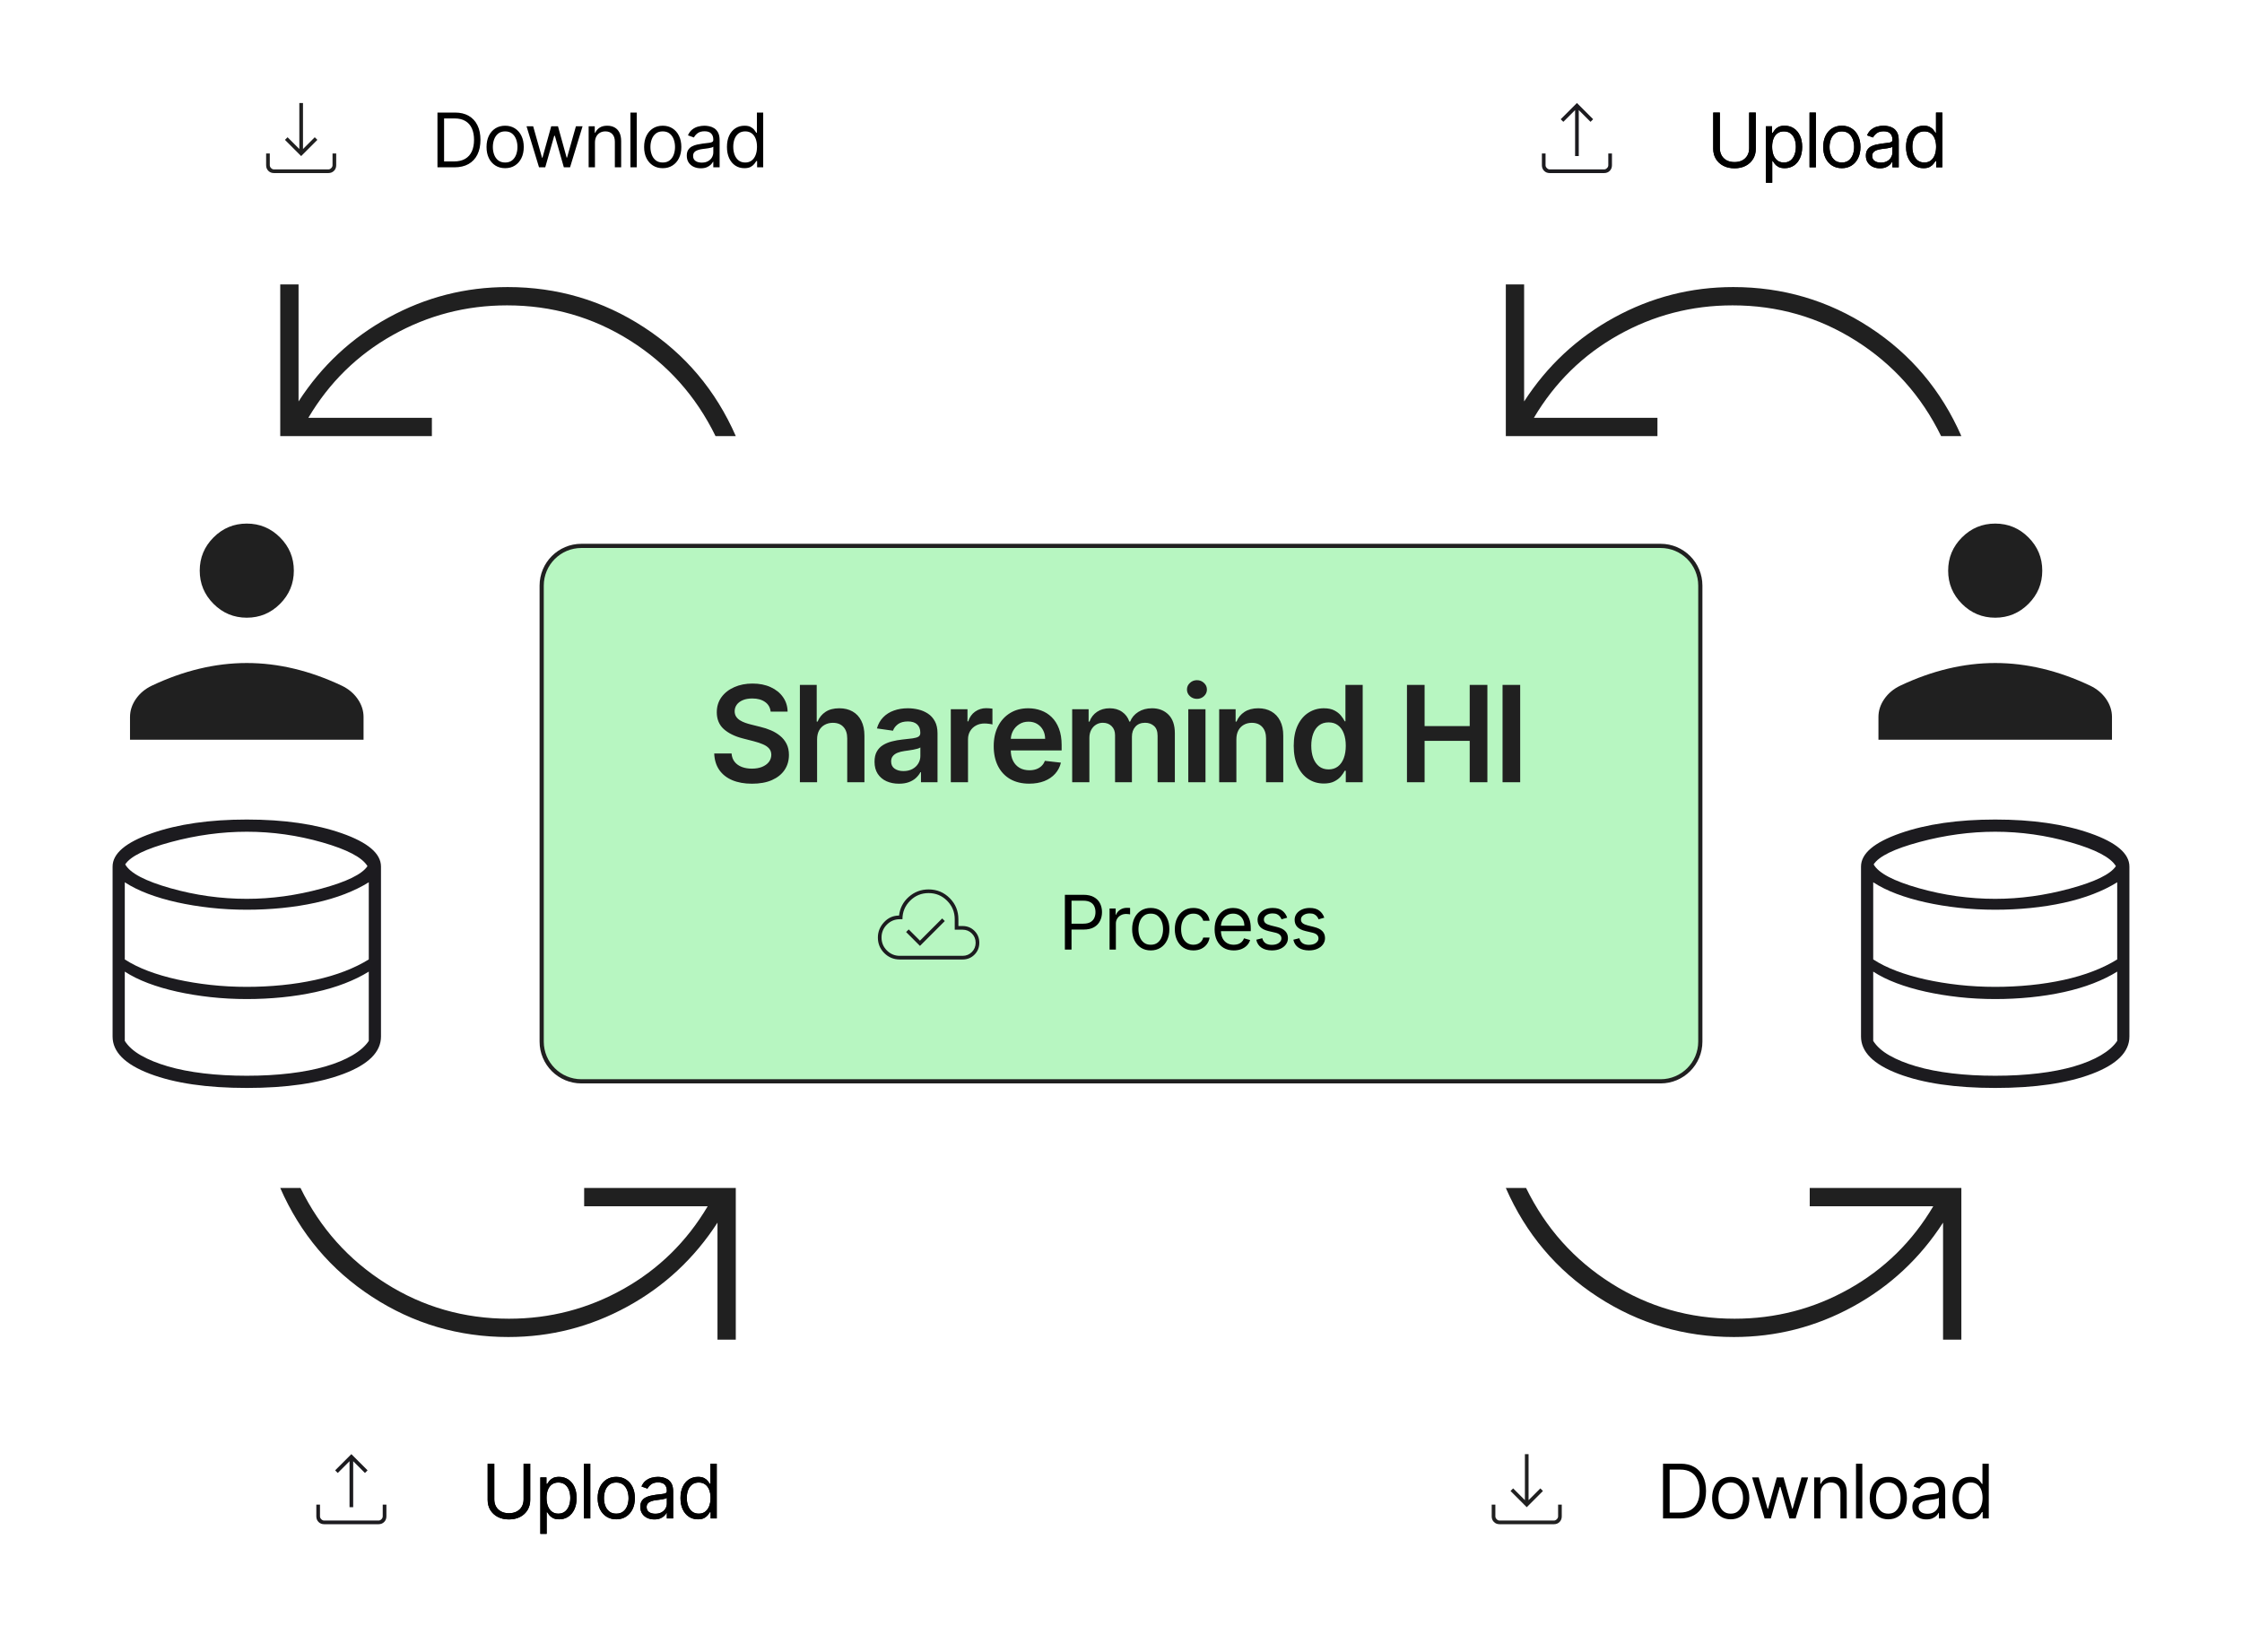 <svg width="536" height="395" viewBox="0 0 536 395" fill="none" xmlns="http://www.w3.org/2000/svg">
<g clip-path="url(#clip0_9823_1821)">
<path d="M397 130.5H139C133.753 130.5 129.5 134.753 129.5 140V249C129.5 254.247 133.753 258.5 139 258.5H397C402.247 258.5 406.5 254.247 406.5 249V140C406.5 134.753 402.247 130.5 397 130.5Z" fill="#B7F6C1" stroke="#202020"/>
<path d="M175.906 104.25C171.115 93.312 163.797 84.641 153.953 78.234C144.109 71.828 133.25 68.625 121.375 68.625C111.271 68.625 101.792 71.047 92.938 75.891C84.083 80.734 76.896 87.427 71.375 95.969V68H67V104.25H103.25V99.875H73.719C78.719 91.438 85.438 84.849 93.875 80.109C102.313 75.37 111.427 73 121.219 73C131.948 73 141.766 75.812 150.672 81.438C159.578 87.062 166.375 94.667 171.063 104.25H175.906Z" fill="#202020"/>
<path d="M108.625 40H104.585V26.909H108.804C110.074 26.909 111.161 27.171 112.064 27.695C112.967 28.215 113.66 28.963 114.141 29.939C114.623 30.911 114.864 32.074 114.864 33.429C114.864 34.793 114.621 35.967 114.135 36.951C113.649 37.931 112.942 38.685 112.013 39.214C111.084 39.738 109.955 40 108.625 40ZM106.17 38.594H108.523C109.605 38.594 110.502 38.385 111.214 37.967C111.925 37.55 112.456 36.955 112.805 36.184C113.155 35.413 113.33 34.494 113.33 33.429C113.33 32.372 113.157 31.462 112.812 30.7C112.467 29.933 111.951 29.345 111.265 28.936C110.579 28.522 109.724 28.315 108.702 28.315H106.17V38.594ZM120.767 40.205C119.88 40.205 119.103 39.994 118.434 39.572C117.769 39.15 117.249 38.56 116.874 37.801C116.503 37.043 116.318 36.156 116.318 35.142C116.318 34.119 116.503 33.227 116.874 32.464C117.249 31.701 117.769 31.109 118.434 30.687C119.103 30.265 119.88 30.054 120.767 30.054C121.653 30.054 122.429 30.265 123.094 30.687C123.763 31.109 124.282 31.701 124.653 32.464C125.028 33.227 125.216 34.119 125.216 35.142C125.216 36.156 125.028 37.043 124.653 37.801C124.282 38.56 123.763 39.15 123.094 39.572C122.429 39.994 121.653 40.205 120.767 40.205ZM120.767 38.849C121.44 38.849 121.994 38.677 122.429 38.332C122.863 37.987 123.185 37.533 123.394 36.97C123.603 36.408 123.707 35.798 123.707 35.142C123.707 34.486 123.603 33.874 123.394 33.308C123.185 32.741 122.863 32.283 122.429 31.933C121.994 31.584 121.44 31.409 120.767 31.409C120.094 31.409 119.54 31.584 119.105 31.933C118.67 32.283 118.348 32.741 118.14 33.308C117.931 33.874 117.826 34.486 117.826 35.142C117.826 35.798 117.931 36.408 118.14 36.97C118.348 37.533 118.67 37.987 119.105 38.332C119.54 38.677 120.094 38.849 120.767 38.849ZM128.869 40L125.877 30.182H127.463L129.585 37.699H129.687L131.784 30.182H133.394L135.465 37.673H135.568L137.69 30.182H139.275L136.284 40H134.801L132.653 32.458H132.5L130.352 40H128.869ZM142.238 34.094V40H140.729V30.182H142.187V31.716H142.315C142.545 31.217 142.894 30.817 143.363 30.514C143.832 30.207 144.437 30.054 145.178 30.054C145.843 30.054 146.425 30.19 146.923 30.463C147.422 30.732 147.81 31.141 148.087 31.69C148.364 32.236 148.502 32.926 148.502 33.761V40H146.994V33.864C146.994 33.092 146.793 32.492 146.393 32.061C145.992 31.627 145.443 31.409 144.744 31.409C144.262 31.409 143.832 31.514 143.452 31.722C143.077 31.931 142.781 32.236 142.564 32.636C142.347 33.037 142.238 33.523 142.238 34.094ZM152.227 26.909V40H150.719V26.909H152.227ZM158.439 40.205C157.552 40.205 156.775 39.994 156.106 39.572C155.441 39.15 154.921 38.56 154.546 37.801C154.175 37.043 153.99 36.156 153.99 35.142C153.99 34.119 154.175 33.227 154.546 32.464C154.921 31.701 155.441 31.109 156.106 30.687C156.775 30.265 157.552 30.054 158.439 30.054C159.325 30.054 160.101 30.265 160.766 30.687C161.435 31.109 161.954 31.701 162.325 32.464C162.7 33.227 162.888 34.119 162.888 35.142C162.888 36.156 162.7 37.043 162.325 37.801C161.954 38.56 161.435 39.15 160.766 39.572C160.101 39.994 159.325 40.205 158.439 40.205ZM158.439 38.849C159.112 38.849 159.666 38.677 160.101 38.332C160.535 37.987 160.857 37.533 161.066 36.97C161.275 36.408 161.379 35.798 161.379 35.142C161.379 34.486 161.275 33.874 161.066 33.308C160.857 32.741 160.535 32.283 160.101 31.933C159.666 31.584 159.112 31.409 158.439 31.409C157.766 31.409 157.212 31.584 156.777 31.933C156.342 32.283 156.021 32.741 155.812 33.308C155.603 33.874 155.499 34.486 155.499 35.142C155.499 35.798 155.603 36.408 155.812 36.97C156.021 37.533 156.342 37.987 156.777 38.332C157.212 38.677 157.766 38.849 158.439 38.849ZM167.54 40.23C166.917 40.23 166.353 40.113 165.846 39.879C165.339 39.64 164.936 39.297 164.638 38.849C164.339 38.398 164.19 37.852 164.19 37.213C164.19 36.651 164.301 36.195 164.523 35.845C164.744 35.492 165.04 35.215 165.411 35.014C165.782 34.814 166.191 34.665 166.638 34.567C167.09 34.465 167.544 34.384 168 34.324C168.596 34.247 169.08 34.19 169.451 34.151C169.826 34.109 170.099 34.038 170.269 33.94C170.444 33.842 170.531 33.672 170.531 33.429V33.378C170.531 32.747 170.359 32.257 170.013 31.908C169.672 31.558 169.155 31.384 168.46 31.384C167.74 31.384 167.175 31.541 166.766 31.857C166.357 32.172 166.069 32.509 165.903 32.867L164.471 32.355C164.727 31.759 165.068 31.294 165.494 30.962C165.925 30.625 166.393 30.391 166.9 30.259C167.412 30.122 167.915 30.054 168.409 30.054C168.724 30.054 169.087 30.092 169.496 30.169C169.909 30.242 170.307 30.393 170.691 30.623C171.079 30.853 171.4 31.2 171.656 31.665C171.912 32.129 172.04 32.752 172.04 33.531V40H170.531V38.671H170.454C170.352 38.884 170.182 39.112 169.943 39.355C169.704 39.597 169.387 39.804 168.991 39.974C168.594 40.145 168.111 40.23 167.54 40.23ZM167.77 38.875C168.366 38.875 168.869 38.758 169.278 38.523C169.692 38.289 170.003 37.987 170.212 37.616C170.425 37.245 170.531 36.855 170.531 36.446V35.065C170.467 35.142 170.327 35.212 170.109 35.276C169.896 35.336 169.649 35.389 169.368 35.436C169.091 35.479 168.82 35.517 168.556 35.551C168.296 35.581 168.085 35.607 167.923 35.628C167.531 35.679 167.165 35.762 166.824 35.877C166.487 35.988 166.214 36.156 166.006 36.382C165.801 36.604 165.699 36.906 165.699 37.29C165.699 37.814 165.893 38.21 166.28 38.479C166.672 38.743 167.169 38.875 167.77 38.875ZM177.96 40.205C177.142 40.205 176.42 39.998 175.794 39.585C175.167 39.167 174.677 38.579 174.323 37.82C173.97 37.058 173.793 36.156 173.793 35.117C173.793 34.085 173.97 33.19 174.323 32.432C174.677 31.673 175.169 31.087 175.8 30.674C176.431 30.261 177.159 30.054 177.986 30.054C178.625 30.054 179.13 30.161 179.501 30.374C179.876 30.582 180.161 30.821 180.357 31.09C180.558 31.354 180.713 31.571 180.824 31.742H180.952V26.909H182.46V40H181.003V38.492H180.824C180.713 38.671 180.556 38.896 180.351 39.169C180.146 39.438 179.855 39.678 179.475 39.891C179.096 40.1 178.591 40.205 177.96 40.205ZM178.165 38.849C178.77 38.849 179.281 38.692 179.699 38.377C180.117 38.057 180.434 37.616 180.651 37.053C180.869 36.487 180.977 35.833 180.977 35.091C180.977 34.358 180.871 33.717 180.658 33.167C180.445 32.613 180.129 32.183 179.712 31.876C179.294 31.565 178.779 31.409 178.165 31.409C177.526 31.409 176.993 31.573 176.567 31.901C176.145 32.225 175.828 32.666 175.615 33.224C175.406 33.779 175.301 34.401 175.301 35.091C175.301 35.79 175.408 36.425 175.621 36.996C175.838 37.563 176.158 38.014 176.58 38.351C177.006 38.683 177.534 38.849 178.165 38.849Z" fill="black"/>
<mask id="mask0_9823_1821" style="mask-type:alpha" maskUnits="userSpaceOnUse" x="57" y="18" width="30" height="30">
<path d="M87 18H57V48H87V18Z" fill="#D9D9D9"/>
</mask>
<g mask="url(#mask0_9823_1821)">
<path d="M71.999 37.312L68.124 33.437L68.749 32.812L71.562 35.624V24.625H72.437V35.624L75.249 32.812L75.874 33.437L71.999 37.312ZM65.499 41.374C64.958 41.374 64.51 41.197 64.156 40.843C63.802 40.489 63.624 40.041 63.624 39.499V36.687H64.499V39.499C64.499 39.749 64.604 39.979 64.812 40.187C65.02 40.395 65.249 40.499 65.499 40.499H78.499C78.749 40.499 78.979 40.395 79.187 40.187C79.395 39.979 79.499 39.749 79.499 39.499V36.687H80.374V39.499C80.374 40.041 80.197 40.489 79.843 40.843C79.489 41.197 79.041 41.374 78.499 41.374H65.499Z" fill="#202020"/>
</g>
<path d="M67 284C71.792 294.938 79.109 303.609 88.953 310.016C98.797 316.422 109.656 319.625 121.531 319.625C131.635 319.625 141.115 317.203 149.969 312.359C158.823 307.516 166.01 300.823 171.531 292.281V320.25H175.906V284H139.656V288.375H169.187C164.187 296.812 157.469 303.401 149.031 308.141C140.594 312.88 131.479 315.25 121.687 315.25C110.958 315.25 101.141 312.438 92.234 306.813C83.328 301.188 76.531 293.583 71.844 284H67Z" fill="#202020"/>
<path d="M125.176 349.909H126.761V358.577C126.761 359.472 126.55 360.271 126.129 360.974C125.711 361.673 125.121 362.224 124.358 362.629C123.595 363.03 122.7 363.23 121.673 363.23C120.646 363.23 119.751 363.03 118.989 362.629C118.226 362.224 117.634 361.673 117.212 360.974C116.794 360.271 116.585 359.472 116.585 358.577V349.909H118.17V358.449C118.17 359.088 118.311 359.657 118.592 360.156C118.874 360.65 119.274 361.04 119.794 361.325C120.318 361.607 120.945 361.747 121.673 361.747C122.402 361.747 123.028 361.607 123.553 361.325C124.077 361.04 124.477 360.65 124.754 360.156C125.036 359.657 125.176 359.088 125.176 358.449V349.909ZM129.182 366.682V353.182H130.64V354.741H130.819C130.93 354.571 131.083 354.354 131.279 354.089C131.479 353.821 131.765 353.582 132.136 353.374C132.511 353.161 133.018 353.054 133.657 353.054C134.484 353.054 135.212 353.261 135.843 353.674C136.474 354.087 136.966 354.673 137.32 355.432C137.673 356.19 137.85 357.085 137.85 358.116C137.85 359.156 137.673 360.058 137.32 360.82C136.966 361.579 136.476 362.167 135.849 362.585C135.223 362.998 134.501 363.205 133.682 363.205C133.052 363.205 132.547 363.1 132.168 362.891C131.788 362.678 131.496 362.437 131.292 362.169C131.087 361.896 130.93 361.67 130.819 361.491H130.691V366.682H129.182ZM130.665 358.091C130.665 358.832 130.774 359.487 130.991 360.053C131.209 360.616 131.526 361.057 131.944 361.376C132.361 361.692 132.873 361.849 133.478 361.849C134.109 361.849 134.635 361.683 135.057 361.351C135.483 361.014 135.803 360.562 136.016 359.996C136.233 359.425 136.342 358.79 136.342 358.091C136.342 357.401 136.235 356.778 136.022 356.224C135.813 355.666 135.496 355.225 135.07 354.901C134.648 354.573 134.117 354.409 133.478 354.409C132.864 354.409 132.349 354.565 131.931 354.876C131.513 355.183 131.198 355.613 130.985 356.167C130.772 356.717 130.665 357.358 130.665 358.091ZM141.12 349.909V363H139.611V349.909H141.12ZM147.331 363.205C146.445 363.205 145.667 362.994 144.998 362.572C144.333 362.15 143.814 361.56 143.439 360.801C143.068 360.043 142.882 359.156 142.882 358.142C142.882 357.119 143.068 356.227 143.439 355.464C143.814 354.701 144.333 354.109 144.998 353.687C145.667 353.265 146.445 353.054 147.331 353.054C148.218 353.054 148.993 353.265 149.658 353.687C150.327 354.109 150.847 354.701 151.218 355.464C151.593 356.227 151.78 357.119 151.78 358.142C151.78 359.156 151.593 360.043 151.218 360.801C150.847 361.56 150.327 362.15 149.658 362.572C148.993 362.994 148.218 363.205 147.331 363.205ZM147.331 361.849C148.005 361.849 148.559 361.677 148.993 361.332C149.428 360.987 149.75 360.533 149.958 359.97C150.167 359.408 150.272 358.798 150.272 358.142C150.272 357.486 150.167 356.874 149.958 356.308C149.75 355.741 149.428 355.283 148.993 354.933C148.559 354.584 148.005 354.409 147.331 354.409C146.658 354.409 146.104 354.584 145.669 354.933C145.235 355.283 144.913 355.741 144.704 356.308C144.495 356.874 144.391 357.486 144.391 358.142C144.391 358.798 144.495 359.408 144.704 359.97C144.913 360.533 145.235 360.987 145.669 361.332C146.104 361.677 146.658 361.849 147.331 361.849ZM156.432 363.23C155.81 363.23 155.245 363.113 154.738 362.879C154.231 362.64 153.828 362.297 153.53 361.849C153.232 361.398 153.083 360.852 153.083 360.213C153.083 359.651 153.194 359.195 153.415 358.845C153.637 358.491 153.933 358.214 154.304 358.014C154.674 357.814 155.083 357.665 155.531 357.567C155.983 357.464 156.436 357.384 156.892 357.324C157.489 357.247 157.973 357.19 158.343 357.151C158.718 357.109 158.991 357.038 159.162 356.94C159.336 356.842 159.424 356.672 159.424 356.429V356.378C159.424 355.747 159.251 355.257 158.906 354.908C158.565 354.558 158.047 354.384 157.353 354.384C156.632 354.384 156.068 354.541 155.659 354.857C155.25 355.172 154.962 355.509 154.796 355.866L153.364 355.355C153.62 354.759 153.961 354.294 154.387 353.962C154.817 353.625 155.286 353.391 155.793 353.259C156.304 353.122 156.807 353.054 157.301 353.054C157.617 353.054 157.979 353.092 158.388 353.169C158.801 353.241 159.2 353.393 159.583 353.623C159.971 353.853 160.293 354.2 160.549 354.665C160.804 355.129 160.932 355.751 160.932 356.531V363H159.424V361.67H159.347C159.245 361.884 159.074 362.112 158.836 362.354C158.597 362.597 158.279 362.804 157.883 362.974C157.487 363.145 157.003 363.23 156.432 363.23ZM156.662 361.875C157.259 361.875 157.762 361.758 158.171 361.523C158.584 361.289 158.895 360.987 159.104 360.616C159.317 360.245 159.424 359.855 159.424 359.446V358.065C159.36 358.142 159.219 358.212 159.002 358.276C158.789 358.336 158.542 358.389 158.26 358.436C157.983 358.479 157.713 358.517 157.448 358.551C157.189 358.581 156.978 358.607 156.816 358.628C156.424 358.679 156.057 358.762 155.716 358.877C155.38 358.988 155.107 359.156 154.898 359.382C154.694 359.604 154.591 359.906 154.591 360.29C154.591 360.814 154.785 361.21 155.173 361.479C155.565 361.743 156.061 361.875 156.662 361.875ZM166.853 363.205C166.035 363.205 165.312 362.998 164.686 362.585C164.06 362.167 163.57 361.579 163.216 360.82C162.862 360.058 162.685 359.156 162.685 358.116C162.685 357.085 162.862 356.19 163.216 355.432C163.57 354.673 164.062 354.087 164.692 353.674C165.323 353.261 166.052 353.054 166.878 353.054C167.518 353.054 168.023 353.161 168.393 353.374C168.768 353.582 169.054 353.821 169.25 354.089C169.45 354.354 169.606 354.571 169.717 354.741H169.844V349.909H171.353V363H169.896V361.491H169.717C169.606 361.67 169.448 361.896 169.244 362.169C169.039 362.437 168.747 362.678 168.368 362.891C167.989 363.1 167.484 363.205 166.853 363.205ZM167.057 361.849C167.663 361.849 168.174 361.692 168.592 361.376C169.009 361.057 169.327 360.616 169.544 360.053C169.761 359.487 169.87 358.832 169.87 358.091C169.87 357.358 169.763 356.717 169.55 356.167C169.337 355.613 169.022 355.183 168.604 354.876C168.187 354.565 167.671 354.409 167.057 354.409C166.418 354.409 165.886 354.573 165.459 354.901C165.038 355.225 164.72 355.666 164.507 356.224C164.298 356.778 164.194 357.401 164.194 358.091C164.194 358.79 164.3 359.425 164.513 359.996C164.731 360.562 165.05 361.014 165.472 361.351C165.898 361.683 166.427 361.849 167.057 361.849Z" fill="black"/>
<path d="M125.176 349.909H126.761V358.577C126.761 359.472 126.55 360.271 126.129 360.974C125.711 361.673 125.121 362.224 124.358 362.629C123.595 363.03 122.7 363.23 121.673 363.23C120.646 363.23 119.751 363.03 118.989 362.629C118.226 362.224 117.634 361.673 117.212 360.974C116.794 360.271 116.585 359.472 116.585 358.577V349.909H118.17V358.449C118.17 359.088 118.311 359.657 118.592 360.156C118.874 360.65 119.274 361.04 119.794 361.325C120.318 361.607 120.945 361.747 121.673 361.747C122.402 361.747 123.028 361.607 123.553 361.325C124.077 361.04 124.477 360.65 124.754 360.156C125.036 359.657 125.176 359.088 125.176 358.449V349.909ZM129.182 366.682V353.182H130.64V354.741H130.819C130.93 354.571 131.083 354.354 131.279 354.089C131.479 353.821 131.765 353.582 132.136 353.374C132.511 353.161 133.018 353.054 133.657 353.054C134.484 353.054 135.212 353.261 135.843 353.674C136.474 354.087 136.966 354.673 137.32 355.432C137.673 356.19 137.85 357.085 137.85 358.116C137.85 359.156 137.673 360.058 137.32 360.82C136.966 361.579 136.476 362.167 135.849 362.585C135.223 362.998 134.501 363.205 133.682 363.205C133.052 363.205 132.547 363.1 132.168 362.891C131.788 362.678 131.496 362.437 131.292 362.169C131.087 361.896 130.93 361.67 130.819 361.491H130.691V366.682H129.182ZM130.665 358.091C130.665 358.832 130.774 359.487 130.991 360.053C131.209 360.616 131.526 361.057 131.944 361.376C132.361 361.692 132.873 361.849 133.478 361.849C134.109 361.849 134.635 361.683 135.057 361.351C135.483 361.014 135.803 360.562 136.016 359.996C136.233 359.425 136.342 358.79 136.342 358.091C136.342 357.401 136.235 356.778 136.022 356.224C135.813 355.666 135.496 355.225 135.07 354.901C134.648 354.573 134.117 354.409 133.478 354.409C132.864 354.409 132.349 354.565 131.931 354.876C131.513 355.183 131.198 355.613 130.985 356.167C130.772 356.717 130.665 357.358 130.665 358.091ZM141.12 349.909V363H139.611V349.909H141.12ZM147.331 363.205C146.445 363.205 145.667 362.994 144.998 362.572C144.333 362.15 143.814 361.56 143.439 360.801C143.068 360.043 142.882 359.156 142.882 358.142C142.882 357.119 143.068 356.227 143.439 355.464C143.814 354.701 144.333 354.109 144.998 353.687C145.667 353.265 146.445 353.054 147.331 353.054C148.218 353.054 148.993 353.265 149.658 353.687C150.327 354.109 150.847 354.701 151.218 355.464C151.593 356.227 151.78 357.119 151.78 358.142C151.78 359.156 151.593 360.043 151.218 360.801C150.847 361.56 150.327 362.15 149.658 362.572C148.993 362.994 148.218 363.205 147.331 363.205ZM147.331 361.849C148.005 361.849 148.559 361.677 148.993 361.332C149.428 360.987 149.75 360.533 149.958 359.97C150.167 359.408 150.272 358.798 150.272 358.142C150.272 357.486 150.167 356.874 149.958 356.308C149.75 355.741 149.428 355.283 148.993 354.933C148.559 354.584 148.005 354.409 147.331 354.409C146.658 354.409 146.104 354.584 145.669 354.933C145.235 355.283 144.913 355.741 144.704 356.308C144.495 356.874 144.391 357.486 144.391 358.142C144.391 358.798 144.495 359.408 144.704 359.97C144.913 360.533 145.235 360.987 145.669 361.332C146.104 361.677 146.658 361.849 147.331 361.849ZM156.432 363.23C155.81 363.23 155.245 363.113 154.738 362.879C154.231 362.64 153.828 362.297 153.53 361.849C153.232 361.398 153.083 360.852 153.083 360.213C153.083 359.651 153.194 359.195 153.415 358.845C153.637 358.491 153.933 358.214 154.304 358.014C154.674 357.814 155.083 357.665 155.531 357.567C155.983 357.464 156.436 357.384 156.892 357.324C157.489 357.247 157.973 357.19 158.343 357.151C158.718 357.109 158.991 357.038 159.162 356.94C159.336 356.842 159.424 356.672 159.424 356.429V356.378C159.424 355.747 159.251 355.257 158.906 354.908C158.565 354.558 158.047 354.384 157.353 354.384C156.632 354.384 156.068 354.541 155.659 354.857C155.25 355.172 154.962 355.509 154.796 355.866L153.364 355.355C153.62 354.759 153.961 354.294 154.387 353.962C154.817 353.625 155.286 353.391 155.793 353.259C156.304 353.122 156.807 353.054 157.301 353.054C157.617 353.054 157.979 353.092 158.388 353.169C158.801 353.241 159.2 353.393 159.583 353.623C159.971 353.853 160.293 354.2 160.549 354.665C160.804 355.129 160.932 355.751 160.932 356.531V363H159.424V361.67H159.347C159.245 361.884 159.074 362.112 158.836 362.354C158.597 362.597 158.279 362.804 157.883 362.974C157.487 363.145 157.003 363.23 156.432 363.23ZM156.662 361.875C157.259 361.875 157.762 361.758 158.171 361.523C158.584 361.289 158.895 360.987 159.104 360.616C159.317 360.245 159.424 359.855 159.424 359.446V358.065C159.36 358.142 159.219 358.212 159.002 358.276C158.789 358.336 158.542 358.389 158.26 358.436C157.983 358.479 157.713 358.517 157.448 358.551C157.189 358.581 156.978 358.607 156.816 358.628C156.424 358.679 156.057 358.762 155.716 358.877C155.38 358.988 155.107 359.156 154.898 359.382C154.694 359.604 154.591 359.906 154.591 360.29C154.591 360.814 154.785 361.21 155.173 361.479C155.565 361.743 156.061 361.875 156.662 361.875ZM166.853 363.205C166.035 363.205 165.312 362.998 164.686 362.585C164.06 362.167 163.57 361.579 163.216 360.82C162.862 360.058 162.685 359.156 162.685 358.116C162.685 357.085 162.862 356.19 163.216 355.432C163.57 354.673 164.062 354.087 164.692 353.674C165.323 353.261 166.052 353.054 166.878 353.054C167.518 353.054 168.023 353.161 168.393 353.374C168.768 353.582 169.054 353.821 169.25 354.089C169.45 354.354 169.606 354.571 169.717 354.741H169.844V349.909H171.353V363H169.896V361.491H169.717C169.606 361.67 169.448 361.896 169.244 362.169C169.039 362.437 168.747 362.678 168.368 362.891C167.989 363.1 167.484 363.205 166.853 363.205ZM167.057 361.849C167.663 361.849 168.174 361.692 168.592 361.376C169.009 361.057 169.327 360.616 169.544 360.053C169.761 359.487 169.87 358.832 169.87 358.091C169.87 357.358 169.763 356.717 169.55 356.167C169.337 355.613 169.022 355.183 168.604 354.876C168.187 354.565 167.671 354.409 167.057 354.409C166.418 354.409 165.886 354.573 165.459 354.901C165.038 355.225 164.72 355.666 164.507 356.224C164.298 356.778 164.194 357.401 164.194 358.091C164.194 358.79 164.3 359.425 164.513 359.996C164.731 360.562 165.05 361.014 165.472 361.351C165.898 361.683 166.427 361.849 167.057 361.849Z" fill="black"/>
<mask id="mask1_9823_1821" style="mask-type:alpha" maskUnits="userSpaceOnUse" x="69" y="341" width="30" height="30">
<path d="M99 341H69V371H99V341Z" fill="#D9D9D9"/>
</mask>
<g mask="url(#mask1_9823_1821)">
<path d="M83.562 360.313V349.313L80.75 352.125L80.125 351.5L84 347.625L87.875 351.5L87.25 352.125L84.438 349.313V360.313H83.562ZM77.5 364.375C76.958 364.375 76.51 364.198 76.156 363.844C75.802 363.49 75.625 363.042 75.625 362.5V359.688H76.5V362.5C76.5 362.75 76.604 362.979 76.812 363.188C77.021 363.396 77.25 363.5 77.5 363.5H90.5C90.75 363.5 90.979 363.396 91.188 363.188C91.396 362.979 91.5 362.75 91.5 362.5V359.688H92.375V362.5C92.375 363.042 92.198 363.49 91.844 363.844C91.49 364.198 91.042 364.375 90.5 364.375H77.5Z" fill="#1C1B1F"/>
</g>
<path d="M468.906 104.25C464.115 93.312 456.797 84.641 446.953 78.234C437.109 71.828 426.25 68.625 414.375 68.625C404.271 68.625 394.792 71.047 385.938 75.891C377.083 80.734 369.896 87.427 364.375 95.969V68H360V104.25H396.25V99.875H366.719C371.719 91.438 378.437 84.849 386.875 80.109C395.313 75.37 404.427 73 414.219 73C424.948 73 434.766 75.812 443.672 81.438C452.578 87.062 459.375 94.667 464.063 104.25H468.906Z" fill="#202020"/>
<path d="M418.176 26.909H419.761V35.577C419.761 36.472 419.55 37.271 419.129 37.974C418.711 38.673 418.121 39.224 417.358 39.629C416.595 40.03 415.7 40.23 414.673 40.23C413.646 40.23 412.751 40.03 411.989 39.629C411.226 39.224 410.634 38.673 410.212 37.974C409.794 37.271 409.585 36.472 409.585 35.577V26.909H411.17V35.449C411.17 36.088 411.311 36.657 411.592 37.156C411.874 37.65 412.274 38.04 412.794 38.325C413.318 38.607 413.945 38.747 414.673 38.747C415.402 38.747 416.028 38.607 416.553 38.325C417.077 38.04 417.477 37.65 417.754 37.156C418.036 36.657 418.176 36.088 418.176 35.449V26.909ZM422.182 43.682V30.182H423.64V31.742H423.819C423.93 31.571 424.083 31.354 424.279 31.09C424.479 30.821 424.765 30.582 425.136 30.374C425.511 30.161 426.018 30.054 426.657 30.054C427.484 30.054 428.212 30.261 428.843 30.674C429.474 31.087 429.966 31.673 430.32 32.432C430.673 33.19 430.85 34.085 430.85 35.117C430.85 36.156 430.673 37.058 430.32 37.82C429.966 38.579 429.476 39.167 428.849 39.585C428.223 39.998 427.501 40.205 426.682 40.205C426.052 40.205 425.547 40.1 425.168 39.891C424.788 39.678 424.496 39.438 424.292 39.169C424.087 38.896 423.93 38.671 423.819 38.492H423.691V43.682H422.182ZM423.665 35.091C423.665 35.833 423.774 36.487 423.991 37.053C424.209 37.616 424.526 38.057 424.944 38.377C425.361 38.692 425.873 38.849 426.478 38.849C427.109 38.849 427.635 38.683 428.057 38.351C428.483 38.014 428.803 37.563 429.016 36.996C429.233 36.425 429.342 35.79 429.342 35.091C429.342 34.401 429.235 33.779 429.022 33.224C428.813 32.666 428.496 32.225 428.07 31.901C427.648 31.573 427.117 31.409 426.478 31.409C425.864 31.409 425.349 31.565 424.931 31.876C424.513 32.183 424.198 32.613 423.985 33.167C423.772 33.717 423.665 34.358 423.665 35.091ZM434.12 26.909V40H432.611V26.909H434.12ZM440.331 40.205C439.445 40.205 438.667 39.994 437.998 39.572C437.333 39.15 436.814 38.56 436.439 37.801C436.068 37.043 435.882 36.156 435.882 35.142C435.882 34.119 436.068 33.227 436.439 32.464C436.814 31.701 437.333 31.109 437.998 30.687C438.667 30.265 439.445 30.054 440.331 30.054C441.218 30.054 441.993 30.265 442.658 30.687C443.327 31.109 443.847 31.701 444.218 32.464C444.593 33.227 444.78 34.119 444.78 35.142C444.78 36.156 444.593 37.043 444.218 37.801C443.847 38.56 443.327 39.15 442.658 39.572C441.993 39.994 441.218 40.205 440.331 40.205ZM440.331 38.849C441.005 38.849 441.559 38.677 441.993 38.332C442.428 37.987 442.75 37.533 442.958 36.97C443.167 36.408 443.272 35.798 443.272 35.142C443.272 34.486 443.167 33.874 442.958 33.308C442.75 32.741 442.428 32.283 441.993 31.933C441.559 31.584 441.005 31.409 440.331 31.409C439.658 31.409 439.104 31.584 438.669 31.933C438.235 32.283 437.913 32.741 437.704 33.308C437.495 33.874 437.391 34.486 437.391 35.142C437.391 35.798 437.495 36.408 437.704 36.97C437.913 37.533 438.235 37.987 438.669 38.332C439.104 38.677 439.658 38.849 440.331 38.849ZM449.432 40.23C448.81 40.23 448.245 40.113 447.738 39.879C447.231 39.64 446.828 39.297 446.53 38.849C446.232 38.398 446.083 37.852 446.083 37.213C446.083 36.651 446.194 36.195 446.415 35.845C446.637 35.492 446.933 35.215 447.304 35.014C447.674 34.814 448.083 34.665 448.531 34.567C448.983 34.465 449.436 34.384 449.892 34.324C450.489 34.247 450.973 34.19 451.343 34.151C451.718 34.109 451.991 34.038 452.162 33.94C452.336 33.842 452.424 33.672 452.424 33.429V33.378C452.424 32.747 452.251 32.257 451.906 31.908C451.565 31.558 451.047 31.384 450.353 31.384C449.632 31.384 449.068 31.541 448.659 31.857C448.25 32.172 447.962 32.509 447.796 32.867L446.364 32.355C446.62 31.759 446.961 31.294 447.387 30.962C447.817 30.625 448.286 30.391 448.793 30.259C449.304 30.122 449.807 30.054 450.301 30.054C450.617 30.054 450.979 30.092 451.388 30.169C451.801 30.242 452.2 30.393 452.583 30.623C452.971 30.853 453.293 31.2 453.549 31.665C453.804 32.129 453.932 32.752 453.932 33.531V40H452.424V38.671H452.347C452.245 38.884 452.074 39.112 451.836 39.355C451.597 39.597 451.279 39.804 450.883 39.974C450.487 40.145 450.003 40.23 449.432 40.23ZM449.662 38.875C450.259 38.875 450.762 38.758 451.171 38.523C451.584 38.289 451.895 37.987 452.104 37.616C452.317 37.245 452.424 36.855 452.424 36.446V35.065C452.36 35.142 452.219 35.212 452.002 35.276C451.789 35.336 451.542 35.389 451.26 35.436C450.983 35.479 450.713 35.517 450.448 35.551C450.189 35.581 449.978 35.607 449.816 35.628C449.424 35.679 449.057 35.762 448.716 35.877C448.38 35.988 448.107 36.156 447.898 36.382C447.694 36.604 447.591 36.906 447.591 37.29C447.591 37.814 447.785 38.21 448.173 38.479C448.565 38.743 449.061 38.875 449.662 38.875ZM459.853 40.205C459.035 40.205 458.312 39.998 457.686 39.585C457.06 39.167 456.57 38.579 456.216 37.82C455.862 37.058 455.685 36.156 455.685 35.117C455.685 34.085 455.862 33.19 456.216 32.432C456.57 31.673 457.062 31.087 457.692 30.674C458.323 30.261 459.052 30.054 459.878 30.054C460.518 30.054 461.023 30.161 461.393 30.374C461.768 30.582 462.054 30.821 462.25 31.09C462.45 31.354 462.606 31.571 462.717 31.742H462.844V26.909H464.353V40H462.896V38.492H462.717C462.606 38.671 462.448 38.896 462.244 39.169C462.039 39.438 461.747 39.678 461.368 39.891C460.989 40.1 460.484 40.205 459.853 40.205ZM460.057 38.849C460.663 38.849 461.174 38.692 461.592 38.377C462.009 38.057 462.327 37.616 462.544 37.053C462.761 36.487 462.87 35.833 462.87 35.091C462.87 34.358 462.763 33.717 462.55 33.167C462.337 32.613 462.022 32.183 461.604 31.876C461.187 31.565 460.671 31.409 460.057 31.409C459.418 31.409 458.886 31.573 458.459 31.901C458.038 32.225 457.72 32.666 457.507 33.224C457.298 33.779 457.194 34.401 457.194 35.091C457.194 35.79 457.3 36.425 457.513 36.996C457.731 37.563 458.05 38.014 458.472 38.351C458.898 38.683 459.427 38.849 460.057 38.849Z" fill="black"/>
<path d="M418.176 26.909H419.761V35.577C419.761 36.472 419.55 37.271 419.129 37.974C418.711 38.673 418.121 39.224 417.358 39.629C416.595 40.03 415.7 40.23 414.673 40.23C413.646 40.23 412.751 40.03 411.989 39.629C411.226 39.224 410.634 38.673 410.212 37.974C409.794 37.271 409.585 36.472 409.585 35.577V26.909H411.17V35.449C411.17 36.088 411.311 36.657 411.592 37.156C411.874 37.65 412.274 38.04 412.794 38.325C413.318 38.607 413.945 38.747 414.673 38.747C415.402 38.747 416.028 38.607 416.553 38.325C417.077 38.04 417.477 37.65 417.754 37.156C418.036 36.657 418.176 36.088 418.176 35.449V26.909ZM422.182 43.682V30.182H423.64V31.742H423.819C423.93 31.571 424.083 31.354 424.279 31.09C424.479 30.821 424.765 30.582 425.136 30.374C425.511 30.161 426.018 30.054 426.657 30.054C427.484 30.054 428.212 30.261 428.843 30.674C429.474 31.087 429.966 31.673 430.32 32.432C430.673 33.19 430.85 34.085 430.85 35.117C430.85 36.156 430.673 37.058 430.32 37.82C429.966 38.579 429.476 39.167 428.849 39.585C428.223 39.998 427.501 40.205 426.682 40.205C426.052 40.205 425.547 40.1 425.168 39.891C424.788 39.678 424.496 39.438 424.292 39.169C424.087 38.896 423.93 38.671 423.819 38.492H423.691V43.682H422.182ZM423.665 35.091C423.665 35.833 423.774 36.487 423.991 37.053C424.209 37.616 424.526 38.057 424.944 38.377C425.361 38.692 425.873 38.849 426.478 38.849C427.109 38.849 427.635 38.683 428.057 38.351C428.483 38.014 428.803 37.563 429.016 36.996C429.233 36.425 429.342 35.79 429.342 35.091C429.342 34.401 429.235 33.779 429.022 33.224C428.813 32.666 428.496 32.225 428.07 31.901C427.648 31.573 427.117 31.409 426.478 31.409C425.864 31.409 425.349 31.565 424.931 31.876C424.513 32.183 424.198 32.613 423.985 33.167C423.772 33.717 423.665 34.358 423.665 35.091ZM434.12 26.909V40H432.611V26.909H434.12ZM440.331 40.205C439.445 40.205 438.667 39.994 437.998 39.572C437.333 39.15 436.814 38.56 436.439 37.801C436.068 37.043 435.882 36.156 435.882 35.142C435.882 34.119 436.068 33.227 436.439 32.464C436.814 31.701 437.333 31.109 437.998 30.687C438.667 30.265 439.445 30.054 440.331 30.054C441.218 30.054 441.993 30.265 442.658 30.687C443.327 31.109 443.847 31.701 444.218 32.464C444.593 33.227 444.78 34.119 444.78 35.142C444.78 36.156 444.593 37.043 444.218 37.801C443.847 38.56 443.327 39.15 442.658 39.572C441.993 39.994 441.218 40.205 440.331 40.205ZM440.331 38.849C441.005 38.849 441.559 38.677 441.993 38.332C442.428 37.987 442.75 37.533 442.958 36.97C443.167 36.408 443.272 35.798 443.272 35.142C443.272 34.486 443.167 33.874 442.958 33.308C442.75 32.741 442.428 32.283 441.993 31.933C441.559 31.584 441.005 31.409 440.331 31.409C439.658 31.409 439.104 31.584 438.669 31.933C438.235 32.283 437.913 32.741 437.704 33.308C437.495 33.874 437.391 34.486 437.391 35.142C437.391 35.798 437.495 36.408 437.704 36.97C437.913 37.533 438.235 37.987 438.669 38.332C439.104 38.677 439.658 38.849 440.331 38.849ZM449.432 40.23C448.81 40.23 448.245 40.113 447.738 39.879C447.231 39.64 446.828 39.297 446.53 38.849C446.232 38.398 446.083 37.852 446.083 37.213C446.083 36.651 446.194 36.195 446.415 35.845C446.637 35.492 446.933 35.215 447.304 35.014C447.674 34.814 448.083 34.665 448.531 34.567C448.983 34.465 449.436 34.384 449.892 34.324C450.489 34.247 450.973 34.19 451.343 34.151C451.718 34.109 451.991 34.038 452.162 33.94C452.336 33.842 452.424 33.672 452.424 33.429V33.378C452.424 32.747 452.251 32.257 451.906 31.908C451.565 31.558 451.047 31.384 450.353 31.384C449.632 31.384 449.068 31.541 448.659 31.857C448.25 32.172 447.962 32.509 447.796 32.867L446.364 32.355C446.62 31.759 446.961 31.294 447.387 30.962C447.817 30.625 448.286 30.391 448.793 30.259C449.304 30.122 449.807 30.054 450.301 30.054C450.617 30.054 450.979 30.092 451.388 30.169C451.801 30.242 452.2 30.393 452.583 30.623C452.971 30.853 453.293 31.2 453.549 31.665C453.804 32.129 453.932 32.752 453.932 33.531V40H452.424V38.671H452.347C452.245 38.884 452.074 39.112 451.836 39.355C451.597 39.597 451.279 39.804 450.883 39.974C450.487 40.145 450.003 40.23 449.432 40.23ZM449.662 38.875C450.259 38.875 450.762 38.758 451.171 38.523C451.584 38.289 451.895 37.987 452.104 37.616C452.317 37.245 452.424 36.855 452.424 36.446V35.065C452.36 35.142 452.219 35.212 452.002 35.276C451.789 35.336 451.542 35.389 451.26 35.436C450.983 35.479 450.713 35.517 450.448 35.551C450.189 35.581 449.978 35.607 449.816 35.628C449.424 35.679 449.057 35.762 448.716 35.877C448.38 35.988 448.107 36.156 447.898 36.382C447.694 36.604 447.591 36.906 447.591 37.29C447.591 37.814 447.785 38.21 448.173 38.479C448.565 38.743 449.061 38.875 449.662 38.875ZM459.853 40.205C459.035 40.205 458.312 39.998 457.686 39.585C457.06 39.167 456.57 38.579 456.216 37.82C455.862 37.058 455.685 36.156 455.685 35.117C455.685 34.085 455.862 33.19 456.216 32.432C456.57 31.673 457.062 31.087 457.692 30.674C458.323 30.261 459.052 30.054 459.878 30.054C460.518 30.054 461.023 30.161 461.393 30.374C461.768 30.582 462.054 30.821 462.25 31.09C462.45 31.354 462.606 31.571 462.717 31.742H462.844V26.909H464.353V40H462.896V38.492H462.717C462.606 38.671 462.448 38.896 462.244 39.169C462.039 39.438 461.747 39.678 461.368 39.891C460.989 40.1 460.484 40.205 459.853 40.205ZM460.057 38.849C460.663 38.849 461.174 38.692 461.592 38.377C462.009 38.057 462.327 37.616 462.544 37.053C462.761 36.487 462.87 35.833 462.87 35.091C462.87 34.358 462.763 33.717 462.55 33.167C462.337 32.613 462.022 32.183 461.604 31.876C461.187 31.565 460.671 31.409 460.057 31.409C459.418 31.409 458.886 31.573 458.459 31.901C458.038 32.225 457.72 32.666 457.507 33.224C457.298 33.779 457.194 34.401 457.194 35.091C457.194 35.79 457.3 36.425 457.513 36.996C457.731 37.563 458.05 38.014 458.472 38.351C458.898 38.683 459.427 38.849 460.057 38.849Z" fill="black"/>
<mask id="mask2_9823_1821" style="mask-type:alpha" maskUnits="userSpaceOnUse" x="362" y="18" width="30" height="30">
<path d="M392 18H362V48H392V18Z" fill="#D9D9D9"/>
</mask>
<g mask="url(#mask2_9823_1821)">
<path d="M376.563 37.312V26.312L373.75 29.125L373.125 28.5L377 24.625L380.875 28.5L380.25 29.125L377.438 26.312V37.312H376.563ZM370.5 41.375C369.958 41.375 369.51 41.198 369.156 40.844C368.802 40.49 368.625 40.042 368.625 39.5V36.688H369.5V39.5C369.5 39.75 369.604 39.979 369.813 40.188C370.021 40.396 370.25 40.5 370.5 40.5H383.5C383.75 40.5 383.979 40.396 384.188 40.188C384.396 39.979 384.5 39.75 384.5 39.5V36.688H385.375V39.5C385.375 40.042 385.198 40.49 384.844 40.844C384.49 41.198 384.042 41.375 383.5 41.375H370.5Z" fill="#1C1B1F"/>
</g>
<path d="M360 284C364.792 294.938 372.109 303.609 381.953 310.016C391.797 316.422 402.656 319.625 414.531 319.625C424.635 319.625 434.115 317.203 442.969 312.359C451.823 307.516 459.01 300.823 464.531 292.281V320.25H468.906V284H432.656V288.375H462.187C457.187 296.812 450.469 303.401 442.031 308.141C433.594 312.88 424.479 315.25 414.687 315.25C403.958 315.25 394.141 312.438 385.234 306.813C376.328 301.188 369.531 293.583 364.844 284H360Z" fill="#202020"/>
<path d="M401.625 363H397.585V349.909H401.804C403.074 349.909 404.161 350.171 405.064 350.695C405.967 351.215 406.66 351.963 407.141 352.939C407.623 353.911 407.864 355.074 407.864 356.429C407.864 357.793 407.621 358.967 407.135 359.951C406.649 360.931 405.942 361.685 405.013 362.214C404.084 362.738 402.955 363 401.625 363ZM399.17 361.594H401.523C402.605 361.594 403.502 361.385 404.214 360.967C404.925 360.55 405.456 359.955 405.805 359.184C406.155 358.413 406.33 357.494 406.33 356.429C406.33 355.372 406.157 354.462 405.812 353.7C405.467 352.933 404.951 352.344 404.265 351.935C403.579 351.522 402.724 351.315 401.702 351.315H399.17V361.594ZM413.767 363.205C412.88 363.205 412.103 362.994 411.434 362.572C410.769 362.15 410.249 361.56 409.874 360.801C409.503 360.043 409.318 359.156 409.318 358.142C409.318 357.119 409.503 356.227 409.874 355.464C410.249 354.701 410.769 354.109 411.434 353.687C412.103 353.265 412.88 353.054 413.767 353.054C414.653 353.054 415.429 353.265 416.094 353.687C416.763 354.109 417.282 354.701 417.653 355.464C418.028 356.227 418.216 357.119 418.216 358.142C418.216 359.156 418.028 360.043 417.653 360.801C417.282 361.56 416.763 362.15 416.094 362.572C415.429 362.994 414.653 363.205 413.767 363.205ZM413.767 361.849C414.44 361.849 414.994 361.677 415.429 361.332C415.863 360.987 416.185 360.533 416.394 359.97C416.603 359.408 416.707 358.798 416.707 358.142C416.707 357.486 416.603 356.874 416.394 356.308C416.185 355.741 415.863 355.283 415.429 354.933C414.994 354.584 414.44 354.409 413.767 354.409C413.094 354.409 412.54 354.584 412.105 354.933C411.67 355.283 411.348 355.741 411.14 356.308C410.931 356.874 410.826 357.486 410.826 358.142C410.826 358.798 410.931 359.408 411.14 359.97C411.348 360.533 411.67 360.987 412.105 361.332C412.54 361.677 413.094 361.849 413.767 361.849ZM421.869 363L418.877 353.182H420.463L422.585 360.699H422.687L424.784 353.182H426.394L428.465 360.673H428.568L430.69 353.182H432.275L429.284 363H427.801L425.653 355.457H425.5L423.352 363H421.869ZM435.238 357.094V363H433.729V353.182H435.187V354.716H435.315C435.545 354.217 435.894 353.817 436.363 353.514C436.832 353.207 437.437 353.054 438.178 353.054C438.843 353.054 439.425 353.19 439.923 353.463C440.422 353.732 440.81 354.141 441.087 354.69C441.364 355.236 441.502 355.926 441.502 356.761V363H439.994V356.864C439.994 356.092 439.793 355.491 439.393 355.061C438.992 354.626 438.443 354.409 437.744 354.409C437.262 354.409 436.832 354.513 436.452 354.722C436.077 354.931 435.781 355.236 435.564 355.636C435.347 356.037 435.238 356.523 435.238 357.094ZM445.227 349.909V363H443.719V349.909H445.227ZM451.439 363.205C450.552 363.205 449.775 362.994 449.106 362.572C448.441 362.15 447.921 361.56 447.546 360.801C447.175 360.043 446.99 359.156 446.99 358.142C446.99 357.119 447.175 356.227 447.546 355.464C447.921 354.701 448.441 354.109 449.106 353.687C449.775 353.265 450.552 353.054 451.439 353.054C452.325 353.054 453.101 353.265 453.766 353.687C454.435 354.109 454.954 354.701 455.325 355.464C455.7 356.227 455.888 357.119 455.888 358.142C455.888 359.156 455.7 360.043 455.325 360.801C454.954 361.56 454.435 362.15 453.766 362.572C453.101 362.994 452.325 363.205 451.439 363.205ZM451.439 361.849C452.112 361.849 452.666 361.677 453.101 361.332C453.535 360.987 453.857 360.533 454.066 359.97C454.275 359.408 454.379 358.798 454.379 358.142C454.379 357.486 454.275 356.874 454.066 356.308C453.857 355.741 453.535 355.283 453.101 354.933C452.666 354.584 452.112 354.409 451.439 354.409C450.766 354.409 450.212 354.584 449.777 354.933C449.342 355.283 449.021 355.741 448.812 356.308C448.603 356.874 448.499 357.486 448.499 358.142C448.499 358.798 448.603 359.408 448.812 359.97C449.021 360.533 449.342 360.987 449.777 361.332C450.212 361.677 450.766 361.849 451.439 361.849ZM460.54 363.23C459.917 363.23 459.353 363.113 458.846 362.879C458.339 362.64 457.936 362.297 457.638 361.849C457.339 361.398 457.19 360.852 457.19 360.213C457.19 359.651 457.301 359.195 457.523 358.845C457.744 358.491 458.04 358.214 458.411 358.014C458.782 357.814 459.191 357.665 459.638 357.567C460.09 357.464 460.544 357.384 461 357.324C461.596 357.247 462.08 357.19 462.451 357.151C462.826 357.109 463.099 357.038 463.269 356.94C463.444 356.842 463.531 356.672 463.531 356.429V356.378C463.531 355.747 463.359 355.257 463.013 354.908C462.672 354.558 462.155 354.384 461.46 354.384C460.74 354.384 460.175 354.541 459.766 354.857C459.357 355.172 459.069 355.509 458.903 355.866L457.471 355.355C457.727 354.759 458.068 354.294 458.494 353.962C458.925 353.625 459.393 353.391 459.9 353.259C460.412 353.122 460.915 353.054 461.409 353.054C461.724 353.054 462.087 353.092 462.496 353.169C462.909 353.241 463.307 353.393 463.691 353.623C464.079 353.853 464.4 354.2 464.656 354.665C464.912 355.129 465.04 355.751 465.04 356.531V363H463.531V361.67H463.454C463.352 361.884 463.182 362.112 462.943 362.354C462.704 362.597 462.387 362.804 461.991 362.974C461.594 363.145 461.111 363.23 460.54 363.23ZM460.77 361.875C461.366 361.875 461.869 361.758 462.278 361.523C462.692 361.289 463.003 360.987 463.212 360.616C463.425 360.245 463.531 359.855 463.531 359.446V358.065C463.467 358.142 463.327 358.212 463.109 358.276C462.896 358.336 462.649 358.389 462.368 358.436C462.091 358.479 461.82 358.517 461.556 358.551C461.296 358.581 461.085 358.607 460.923 358.628C460.531 358.679 460.165 358.762 459.824 358.877C459.487 358.988 459.214 359.156 459.006 359.382C458.801 359.604 458.699 359.906 458.699 360.29C458.699 360.814 458.893 361.21 459.28 361.479C459.672 361.743 460.169 361.875 460.77 361.875ZM470.96 363.205C470.142 363.205 469.42 362.998 468.794 362.585C468.167 362.167 467.677 361.579 467.323 360.82C466.97 360.058 466.793 359.156 466.793 358.116C466.793 357.085 466.97 356.19 467.323 355.432C467.677 354.673 468.169 354.087 468.8 353.674C469.431 353.261 470.159 353.054 470.986 353.054C471.625 353.054 472.13 353.161 472.501 353.374C472.876 353.582 473.161 353.821 473.357 354.089C473.558 354.354 473.713 354.571 473.824 354.741H473.952V349.909H475.46V363H474.003V361.491H473.824C473.713 361.67 473.556 361.896 473.351 362.169C473.146 362.437 472.855 362.678 472.475 362.891C472.096 363.1 471.591 363.205 470.96 363.205ZM471.165 361.849C471.77 361.849 472.281 361.692 472.699 361.376C473.117 361.057 473.434 360.616 473.651 360.053C473.869 359.487 473.977 358.832 473.977 358.091C473.977 357.358 473.871 356.717 473.658 356.167C473.445 355.613 473.129 355.183 472.712 354.876C472.294 354.565 471.779 354.409 471.165 354.409C470.526 354.409 469.993 354.573 469.567 354.901C469.145 355.225 468.828 355.666 468.615 356.224C468.406 356.778 468.301 357.401 468.301 358.091C468.301 358.79 468.408 359.425 468.621 359.996C468.838 360.562 469.158 361.014 469.58 361.351C470.006 361.683 470.534 361.849 471.165 361.849Z" fill="black"/>
<mask id="mask3_9823_1821" style="mask-type:alpha" maskUnits="userSpaceOnUse" x="350" y="341" width="30" height="30">
<path d="M380 341H350V371H380V341Z" fill="#D9D9D9"/>
</mask>
<g mask="url(#mask3_9823_1821)">
<path d="M365 360.312L361.125 356.437L361.75 355.812L364.562 358.625V347.625H365.437V358.625L368.25 355.812L368.875 356.437L365 360.312ZM358.5 364.375C357.958 364.375 357.51 364.197 357.156 363.843C356.802 363.489 356.625 363.041 356.625 362.5V359.687H357.5V362.5C357.5 362.75 357.604 362.979 357.812 363.187C358.02 363.395 358.25 363.5 358.5 363.5H371.5C371.75 363.5 371.979 363.395 372.187 363.187C372.395 362.979 372.5 362.75 372.5 362.5V359.687H373.375V362.5C373.375 363.041 373.197 363.489 372.843 363.843C372.489 364.197 372.041 364.375 371.5 364.375H358.5Z" fill="#202020"/>
</g>
<path d="M184.239 170.125C184.133 169.133 183.686 168.36 182.898 167.807C182.118 167.254 181.102 166.977 179.852 166.977C178.974 166.977 178.22 167.11 177.591 167.375C176.962 167.64 176.481 168 176.148 168.455C175.815 168.909 175.644 169.428 175.637 170.011C175.637 170.496 175.746 170.917 175.966 171.273C176.193 171.629 176.5 171.932 176.887 172.182C177.273 172.424 177.701 172.629 178.171 172.795C178.64 172.962 179.114 173.102 179.591 173.216L181.773 173.761C182.652 173.966 183.496 174.242 184.307 174.591C185.125 174.939 185.856 175.379 186.5 175.909C187.152 176.439 187.667 177.08 188.046 177.83C188.424 178.58 188.614 179.458 188.614 180.466C188.614 181.83 188.265 183.03 187.568 184.068C186.871 185.098 185.864 185.905 184.546 186.489C183.235 187.064 181.648 187.352 179.784 187.352C177.974 187.352 176.402 187.072 175.068 186.511C173.743 185.951 172.705 185.133 171.955 184.057C171.212 182.981 170.811 181.67 170.75 180.125H174.898C174.959 180.936 175.209 181.61 175.648 182.148C176.087 182.686 176.659 183.087 177.364 183.352C178.076 183.617 178.871 183.75 179.75 183.75C180.667 183.75 181.47 183.614 182.159 183.341C182.856 183.061 183.402 182.674 183.796 182.182C184.19 181.682 184.39 181.098 184.398 180.432C184.39 179.826 184.212 179.326 183.864 178.932C183.515 178.53 183.027 178.197 182.398 177.932C181.777 177.659 181.049 177.417 180.216 177.205L177.568 176.523C175.652 176.03 174.137 175.284 173.023 174.284C171.917 173.277 171.364 171.939 171.364 170.273C171.364 168.902 171.735 167.701 172.477 166.67C173.227 165.64 174.246 164.841 175.534 164.273C176.822 163.697 178.28 163.409 179.909 163.409C181.561 163.409 183.008 163.697 184.25 164.273C185.5 164.841 186.481 165.633 187.193 166.648C187.905 167.655 188.273 168.814 188.296 170.125H184.239ZM195.344 176.773V187H191.231V163.727H195.253V172.511H195.458C195.867 171.527 196.499 170.75 197.356 170.182C198.219 169.606 199.318 169.318 200.651 169.318C201.863 169.318 202.92 169.572 203.821 170.08C204.723 170.587 205.42 171.33 205.912 172.307C206.412 173.284 206.662 174.477 206.662 175.886V187H202.549V176.523C202.549 175.348 202.246 174.436 201.64 173.784C201.041 173.125 200.2 172.795 199.117 172.795C198.39 172.795 197.738 172.955 197.162 173.273C196.594 173.583 196.147 174.034 195.821 174.625C195.503 175.216 195.344 175.932 195.344 176.773ZM214.918 187.352C213.812 187.352 212.816 187.155 211.93 186.761C211.051 186.36 210.354 185.769 209.839 184.989C209.331 184.208 209.077 183.246 209.077 182.102C209.077 181.117 209.259 180.303 209.623 179.659C209.986 179.015 210.483 178.5 211.111 178.114C211.74 177.727 212.449 177.436 213.236 177.239C214.032 177.034 214.854 176.886 215.702 176.795C216.725 176.689 217.555 176.595 218.191 176.511C218.827 176.42 219.289 176.284 219.577 176.102C219.873 175.913 220.021 175.621 220.021 175.227V175.159C220.021 174.303 219.767 173.64 219.259 173.17C218.752 172.701 218.021 172.466 217.066 172.466C216.058 172.466 215.259 172.686 214.668 173.125C214.085 173.564 213.691 174.083 213.486 174.682L209.646 174.136C209.949 173.076 210.449 172.189 211.146 171.477C211.842 170.758 212.695 170.22 213.702 169.864C214.71 169.5 215.824 169.318 217.043 169.318C217.884 169.318 218.721 169.417 219.555 169.614C220.388 169.811 221.149 170.136 221.839 170.591C222.528 171.038 223.081 171.648 223.498 172.42C223.922 173.193 224.134 174.159 224.134 175.318V187H220.18V184.602H220.043C219.793 185.087 219.441 185.542 218.986 185.966C218.539 186.383 217.975 186.72 217.293 186.977C216.619 187.227 215.827 187.352 214.918 187.352ZM215.986 184.33C216.812 184.33 217.528 184.167 218.134 183.841C218.74 183.508 219.206 183.068 219.532 182.523C219.865 181.977 220.032 181.383 220.032 180.739V178.682C219.903 178.788 219.683 178.886 219.373 178.977C219.07 179.068 218.729 179.148 218.35 179.216C217.971 179.284 217.596 179.345 217.225 179.398C216.854 179.451 216.532 179.496 216.259 179.534C215.646 179.617 215.096 179.754 214.611 179.943C214.127 180.133 213.744 180.398 213.464 180.739C213.183 181.072 213.043 181.504 213.043 182.034C213.043 182.792 213.32 183.364 213.873 183.75C214.426 184.136 215.13 184.33 215.986 184.33ZM227.311 187V169.545H231.299V172.455H231.481C231.799 171.447 232.345 170.67 233.117 170.125C233.898 169.572 234.788 169.295 235.788 169.295C236.015 169.295 236.269 169.307 236.549 169.33C236.837 169.345 237.076 169.371 237.265 169.409V173.193C237.091 173.133 236.814 173.08 236.436 173.034C236.064 172.981 235.704 172.955 235.356 172.955C234.606 172.955 233.932 173.117 233.333 173.443C232.742 173.761 232.276 174.205 231.936 174.773C231.595 175.341 231.424 175.996 231.424 176.739V187H227.311ZM246.047 187.341C244.297 187.341 242.785 186.977 241.512 186.25C240.247 185.515 239.274 184.477 238.592 183.136C237.91 181.788 237.569 180.201 237.569 178.375C237.569 176.58 237.91 175.004 238.592 173.648C239.281 172.284 240.244 171.223 241.478 170.466C242.713 169.701 244.164 169.318 245.831 169.318C246.906 169.318 247.922 169.492 248.876 169.841C249.838 170.182 250.687 170.712 251.422 171.432C252.164 172.152 252.747 173.068 253.172 174.182C253.596 175.288 253.808 176.606 253.808 178.136V179.398H239.501V176.625H249.865C249.857 175.837 249.687 175.136 249.353 174.523C249.02 173.902 248.554 173.413 247.956 173.057C247.365 172.701 246.675 172.523 245.887 172.523C245.047 172.523 244.308 172.727 243.672 173.136C243.035 173.538 242.539 174.068 242.183 174.727C241.834 175.379 241.656 176.095 241.649 176.875V179.295C241.649 180.311 241.834 181.182 242.206 181.909C242.577 182.629 243.096 183.182 243.762 183.568C244.429 183.947 245.209 184.136 246.103 184.136C246.702 184.136 247.244 184.053 247.728 183.886C248.213 183.712 248.634 183.458 248.99 183.125C249.346 182.792 249.615 182.379 249.797 181.886L253.637 182.318C253.395 183.333 252.933 184.22 252.251 184.977C251.577 185.727 250.713 186.311 249.66 186.727C248.607 187.136 247.403 187.341 246.047 187.341ZM256.328 187V169.545H260.26V172.511H260.464C260.828 171.511 261.43 170.731 262.271 170.17C263.112 169.602 264.116 169.318 265.283 169.318C266.464 169.318 267.461 169.606 268.271 170.182C269.089 170.75 269.665 171.527 269.998 172.511H270.18C270.567 171.542 271.218 170.769 272.135 170.193C273.059 169.61 274.154 169.318 275.419 169.318C277.025 169.318 278.336 169.826 279.351 170.841C280.366 171.856 280.873 173.337 280.873 175.284V187H276.748V175.92C276.748 174.837 276.461 174.045 275.885 173.545C275.309 173.038 274.605 172.784 273.771 172.784C272.779 172.784 272.002 173.095 271.442 173.716C270.889 174.33 270.612 175.129 270.612 176.114V187H266.578V175.75C266.578 174.848 266.305 174.129 265.76 173.591C265.222 173.053 264.517 172.784 263.646 172.784C263.055 172.784 262.517 172.936 262.033 173.239C261.548 173.534 261.161 173.955 260.873 174.5C260.586 175.038 260.442 175.667 260.442 176.386V187H256.328ZM284.087 187V169.545H288.2V187H284.087ZM286.155 167.068C285.503 167.068 284.943 166.852 284.473 166.42C284.003 165.981 283.769 165.455 283.769 164.841C283.769 164.22 284.003 163.693 284.473 163.261C284.943 162.822 285.503 162.602 286.155 162.602C286.814 162.602 287.375 162.822 287.837 163.261C288.306 163.693 288.541 164.22 288.541 164.841C288.541 165.455 288.306 165.981 287.837 166.42C287.375 166.852 286.814 167.068 286.155 167.068ZM295.584 176.773V187H291.471V169.545H295.402V172.511H295.607C296.008 171.534 296.649 170.758 297.527 170.182C298.414 169.606 299.508 169.318 300.811 169.318C302.016 169.318 303.065 169.576 303.959 170.091C304.861 170.606 305.558 171.352 306.05 172.33C306.55 173.307 306.796 174.492 306.789 175.886V187H302.675V176.523C302.675 175.356 302.372 174.443 301.766 173.784C301.167 173.125 300.338 172.795 299.277 172.795C298.558 172.795 297.917 172.955 297.357 173.273C296.804 173.583 296.368 174.034 296.05 174.625C295.739 175.216 295.584 175.932 295.584 176.773ZM316.488 187.307C315.117 187.307 313.889 186.955 312.806 186.25C311.723 185.545 310.867 184.523 310.238 183.182C309.609 181.841 309.295 180.212 309.295 178.295C309.295 176.356 309.613 174.72 310.249 173.386C310.893 172.045 311.761 171.034 312.851 170.352C313.942 169.663 315.158 169.318 316.499 169.318C317.522 169.318 318.363 169.492 319.022 169.841C319.681 170.182 320.204 170.595 320.59 171.08C320.976 171.557 321.276 172.008 321.488 172.432H321.658V163.727H325.783V187H321.738V184.25H321.488C321.276 184.674 320.969 185.125 320.567 185.602C320.166 186.072 319.636 186.473 318.976 186.807C318.317 187.14 317.488 187.307 316.488 187.307ZM317.636 183.932C318.507 183.932 319.249 183.697 319.863 183.227C320.476 182.75 320.942 182.087 321.261 181.239C321.579 180.39 321.738 179.402 321.738 178.273C321.738 177.144 321.579 176.163 321.261 175.33C320.95 174.496 320.488 173.848 319.874 173.386C319.268 172.924 318.522 172.693 317.636 172.693C316.719 172.693 315.954 172.932 315.34 173.409C314.726 173.886 314.264 174.545 313.954 175.386C313.643 176.227 313.488 177.189 313.488 178.273C313.488 179.364 313.643 180.337 313.954 181.193C314.272 182.042 314.738 182.712 315.351 183.205C315.973 183.689 316.734 183.932 317.636 183.932ZM336.366 187V163.727H340.582V173.58H351.366V163.727H355.593V187H351.366V177.114H340.582V187H336.366ZM363.434 163.727V187H359.219V163.727H363.434Z" fill="#202020"/>
<path d="M254.585 227V213.909H259.009C260.036 213.909 260.875 214.094 261.527 214.465C262.183 214.832 262.669 215.328 262.984 215.955C263.3 216.581 263.457 217.28 263.457 218.051C263.457 218.822 263.3 219.523 262.984 220.154C262.673 220.785 262.192 221.288 261.54 221.663C260.888 222.033 260.053 222.219 259.034 222.219H255.864V220.812H258.983C259.686 220.812 260.251 220.691 260.677 220.448C261.103 220.205 261.412 219.877 261.604 219.464C261.8 219.046 261.898 218.575 261.898 218.051C261.898 217.527 261.8 217.058 261.604 216.645C261.412 216.232 261.101 215.908 260.67 215.673C260.24 215.435 259.669 215.315 258.957 215.315H256.17V227H254.585ZM265.266 227V217.182H266.724V218.665H266.826C267.005 218.179 267.329 217.785 267.798 217.482C268.266 217.18 268.795 217.028 269.383 217.028C269.494 217.028 269.632 217.031 269.798 217.035C269.965 217.039 270.09 217.045 270.176 217.054V218.588C270.124 218.575 270.007 218.556 269.824 218.531C269.645 218.501 269.455 218.486 269.255 218.486C268.778 218.486 268.352 218.586 267.977 218.786C267.606 218.982 267.312 219.255 267.095 219.604C266.882 219.95 266.775 220.344 266.775 220.787V227H265.266ZM275.114 227.205C274.227 227.205 273.449 226.994 272.78 226.572C272.116 226.15 271.596 225.56 271.221 224.801C270.85 224.043 270.665 223.156 270.665 222.142C270.665 221.119 270.85 220.227 271.221 219.464C271.596 218.701 272.116 218.109 272.78 217.687C273.449 217.265 274.227 217.054 275.114 217.054C276 217.054 276.775 217.265 277.44 217.687C278.109 218.109 278.629 218.701 279 219.464C279.375 220.227 279.562 221.119 279.562 222.142C279.562 223.156 279.375 224.043 279 224.801C278.629 225.56 278.109 226.15 277.44 226.572C276.775 226.994 276 227.205 275.114 227.205ZM275.114 225.849C275.787 225.849 276.341 225.677 276.775 225.332C277.21 224.987 277.532 224.533 277.741 223.97C277.949 223.408 278.054 222.798 278.054 222.142C278.054 221.486 277.949 220.874 277.741 220.308C277.532 219.741 277.21 219.283 276.775 218.933C276.341 218.584 275.787 218.409 275.114 218.409C274.44 218.409 273.886 218.584 273.452 218.933C273.017 219.283 272.695 219.741 272.486 220.308C272.278 220.874 272.173 221.486 272.173 222.142C272.173 222.798 272.278 223.408 272.486 223.97C272.695 224.533 273.017 224.987 273.452 225.332C273.886 225.677 274.44 225.849 275.114 225.849ZM285.314 227.205C284.393 227.205 283.601 226.987 282.936 226.553C282.271 226.118 281.76 225.519 281.402 224.756C281.044 223.994 280.865 223.122 280.865 222.142C280.865 221.145 281.048 220.265 281.415 219.502C281.785 218.735 282.301 218.136 282.961 217.706C283.626 217.271 284.402 217.054 285.288 217.054C285.979 217.054 286.601 217.182 287.155 217.438C287.709 217.693 288.162 218.051 288.516 218.511C288.87 218.972 289.089 219.509 289.175 220.122H287.666C287.551 219.675 287.295 219.278 286.899 218.933C286.507 218.584 285.979 218.409 285.314 218.409C284.726 218.409 284.21 218.562 283.767 218.869C283.328 219.172 282.985 219.6 282.738 220.154C282.495 220.704 282.373 221.349 282.373 222.091C282.373 222.849 282.493 223.51 282.731 224.072C282.974 224.635 283.315 225.072 283.754 225.383C284.197 225.694 284.717 225.849 285.314 225.849C285.706 225.849 286.062 225.781 286.381 225.645C286.701 225.509 286.971 225.312 287.193 225.057C287.415 224.801 287.572 224.494 287.666 224.136H289.175C289.089 224.716 288.878 225.238 288.542 225.702C288.209 226.163 287.768 226.529 287.219 226.802C286.673 227.07 286.038 227.205 285.314 227.205ZM294.956 227.205C294.01 227.205 293.194 226.996 292.508 226.578C291.826 226.156 291.3 225.568 290.929 224.814C290.563 224.055 290.38 223.173 290.38 222.168C290.38 221.162 290.563 220.276 290.929 219.509C291.3 218.737 291.816 218.136 292.476 217.706C293.141 217.271 293.917 217.054 294.803 217.054C295.314 217.054 295.819 217.139 296.318 217.31C296.816 217.48 297.27 217.757 297.679 218.141C298.088 218.52 298.414 219.023 298.657 219.649C298.9 220.276 299.022 221.047 299.022 221.963V222.602H291.453V221.298H297.488C297.488 220.744 297.377 220.25 297.155 219.815C296.938 219.381 296.627 219.038 296.222 218.786C295.821 218.535 295.348 218.409 294.803 218.409C294.202 218.409 293.682 218.558 293.243 218.857C292.809 219.151 292.474 219.534 292.24 220.007C292.005 220.48 291.888 220.987 291.888 221.528V222.398C291.888 223.139 292.016 223.768 292.272 224.283C292.532 224.795 292.892 225.185 293.352 225.453C293.812 225.717 294.347 225.849 294.956 225.849C295.353 225.849 295.711 225.794 296.03 225.683C296.354 225.568 296.633 225.398 296.868 225.172C297.102 224.942 297.283 224.656 297.411 224.315L298.868 224.724C298.715 225.219 298.457 225.653 298.095 226.028C297.733 226.399 297.285 226.689 296.752 226.898C296.22 227.102 295.621 227.205 294.956 227.205ZM307.731 219.381L306.376 219.764C306.291 219.538 306.165 219.319 305.999 219.106C305.837 218.888 305.615 218.71 305.334 218.569C305.053 218.428 304.693 218.358 304.254 218.358C303.653 218.358 303.152 218.496 302.752 218.773C302.355 219.046 302.157 219.393 302.157 219.815C302.157 220.19 302.293 220.487 302.566 220.704C302.839 220.921 303.265 221.102 303.845 221.247L305.302 221.605C306.18 221.818 306.834 222.144 307.264 222.583C307.695 223.018 307.91 223.578 307.91 224.264C307.91 224.827 307.748 225.33 307.424 225.773C307.105 226.216 306.657 226.565 306.082 226.821C305.506 227.077 304.837 227.205 304.075 227.205C303.073 227.205 302.244 226.987 301.588 226.553C300.932 226.118 300.516 225.483 300.342 224.648L301.774 224.29C301.91 224.818 302.168 225.214 302.547 225.479C302.931 225.743 303.431 225.875 304.049 225.875C304.752 225.875 305.31 225.726 305.724 225.428C306.141 225.125 306.35 224.763 306.35 224.341C306.35 224 306.231 223.714 305.992 223.484C305.754 223.25 305.387 223.075 304.893 222.96L303.256 222.577C302.357 222.364 301.697 222.033 301.275 221.586C300.857 221.134 300.649 220.57 300.649 219.892C300.649 219.338 300.804 218.848 301.115 218.422C301.431 217.996 301.859 217.661 302.4 217.418C302.945 217.175 303.563 217.054 304.254 217.054C305.225 217.054 305.988 217.267 306.542 217.693C307.1 218.119 307.497 218.682 307.731 219.381ZM316.595 219.381L315.24 219.764C315.155 219.538 315.029 219.319 314.863 219.106C314.701 218.888 314.479 218.71 314.198 218.569C313.917 218.428 313.557 218.358 313.118 218.358C312.517 218.358 312.016 218.496 311.616 218.773C311.22 219.046 311.021 219.393 311.021 219.815C311.021 220.19 311.158 220.487 311.43 220.704C311.703 220.921 312.129 221.102 312.709 221.247L314.166 221.605C315.044 221.818 315.698 222.144 316.129 222.583C316.559 223.018 316.774 223.578 316.774 224.264C316.774 224.827 316.612 225.33 316.288 225.773C315.969 226.216 315.521 226.565 314.946 226.821C314.371 227.077 313.702 227.205 312.939 227.205C311.938 227.205 311.109 226.987 310.452 226.553C309.796 226.118 309.381 225.483 309.206 224.648L310.638 224.29C310.774 224.818 311.032 225.214 311.411 225.479C311.795 225.743 312.296 225.875 312.913 225.875C313.617 225.875 314.175 225.726 314.588 225.428C315.006 225.125 315.215 224.763 315.215 224.341C315.215 224 315.095 223.714 314.857 223.484C314.618 223.25 314.251 223.075 313.757 222.96L312.121 222.577C311.222 222.364 310.561 222.033 310.139 221.586C309.722 221.134 309.513 220.57 309.513 219.892C309.513 219.338 309.668 218.848 309.979 218.422C310.295 217.996 310.723 217.661 311.264 217.418C311.81 217.175 312.428 217.054 313.118 217.054C314.09 217.054 314.852 217.267 315.406 217.693C315.965 218.119 316.361 218.682 316.595 219.381Z" fill="black"/>
<mask id="mask4_9823_1821" style="mask-type:alpha" maskUnits="userSpaceOnUse" x="207" y="206" width="30" height="30">
<path d="M237 206H207V236H237V206Z" fill="#D9D9D9"/>
</mask>
<g mask="url(#mask4_9823_1821)">
<path d="M219.938 226.125L225.875 220.188L225.25 219.563L219.938 224.875L217.25 222.188L216.625 222.813L219.938 226.125ZM215.125 229.375C213.667 229.375 212.427 228.865 211.406 227.844C210.385 226.823 209.875 225.583 209.875 224.125C209.875 222.75 210.365 221.531 211.344 220.469C212.323 219.406 213.521 218.875 214.938 218.875C215.146 217.083 215.922 215.594 217.266 214.406C218.609 213.219 220.187 212.625 222 212.625C223.979 212.625 225.661 213.318 227.047 214.703C228.432 216.089 229.125 217.771 229.125 219.75V221.375H230.125C231.25 221.375 232.198 221.76 232.969 222.531C233.74 223.302 234.125 224.25 234.125 225.375C234.125 226.5 233.74 227.448 232.969 228.219C232.198 228.99 231.25 229.375 230.125 229.375H215.125ZM215.125 228.5H230.125C231 228.5 231.74 228.198 232.344 227.594C232.948 226.99 233.25 226.25 233.25 225.375C233.25 224.5 232.948 223.76 232.344 223.156C231.74 222.552 231 222.25 230.125 222.25H228.25V219.75C228.25 218.021 227.641 216.547 226.422 215.328C225.203 214.109 223.729 213.5 222 213.5C220.271 213.5 218.797 214.109 217.578 215.328C216.359 216.547 215.75 218.021 215.75 219.75H215.125C213.917 219.75 212.885 220.177 212.031 221.031C211.177 221.885 210.75 222.917 210.75 224.125C210.75 225.333 211.177 226.365 212.031 227.219C212.885 228.073 213.917 228.5 215.125 228.5Z" fill="#1C1B1F"/>
</g>
<mask id="mask5_9823_1821" style="mask-type:alpha" maskUnits="userSpaceOnUse" x="427" y="178" width="100" height="100">
<path d="M527 178H427V278H527V178Z" fill="#D9D9D9"/>
</mask>
<g mask="url(#mask5_9823_1821)">
<path d="M477 260.083C467.486 260.083 459.76 258.955 453.823 256.698C447.885 254.441 444.917 251.472 444.917 247.792V207.167C444.917 204.042 448.042 201.385 454.292 199.198C460.542 197.01 468.111 195.917 477 195.917C485.889 195.917 493.458 197.01 499.708 199.198C505.958 201.385 509.083 204.042 509.083 207.167V247.792C509.083 251.472 506.114 254.441 500.177 256.698C494.239 258.955 486.514 260.083 477 260.083ZM477 214.875C482.903 214.875 488.857 214.059 494.864 212.427C500.871 210.795 504.535 209.007 505.854 207.062C504.604 204.979 501.01 203.087 495.073 201.385C489.135 199.684 483.111 198.833 477 198.833C471.028 198.833 465.003 199.649 458.927 201.281C452.851 202.913 449.187 204.701 447.937 206.646C449.118 208.729 452.712 210.621 458.719 212.323C464.726 214.024 470.819 214.875 477 214.875ZM477 235.917C479.847 235.917 482.66 235.778 485.437 235.5C488.215 235.222 490.871 234.805 493.406 234.25C495.941 233.694 498.285 233 500.437 232.167C502.59 231.333 504.5 230.396 506.167 229.354V210.917C504.5 211.958 502.59 212.896 500.437 213.729C498.285 214.562 495.941 215.257 493.406 215.812C490.871 216.368 488.215 216.785 485.437 217.062C482.66 217.34 479.847 217.479 477 217.479C474.014 217.479 471.114 217.323 468.302 217.01C465.489 216.698 462.833 216.264 460.333 215.708C457.833 215.153 455.524 214.476 453.406 213.677C451.288 212.878 449.43 211.958 447.833 210.917V229.354C449.43 230.396 451.288 231.316 453.406 232.114C455.524 232.913 457.833 233.59 460.333 234.146C462.833 234.701 465.489 235.135 468.302 235.448C471.114 235.76 474.014 235.917 477 235.917ZM477 257.167C480.68 257.167 484.118 256.976 487.312 256.594C490.507 256.212 493.354 255.656 495.854 254.927C498.354 254.198 500.489 253.312 502.26 252.271C504.031 251.229 505.333 250.083 506.167 248.833V232.271C504.5 233.312 502.59 234.25 500.437 235.083C498.285 235.917 495.941 236.611 493.406 237.167C490.871 237.722 488.215 238.139 485.437 238.417C482.66 238.694 479.847 238.833 477 238.833C474.014 238.833 471.114 238.677 468.302 238.364C465.489 238.052 462.833 237.618 460.333 237.062C457.833 236.507 455.524 235.83 453.406 235.031C451.288 234.232 449.43 233.312 447.833 232.271V248.833C448.667 250.153 449.969 251.316 451.739 252.323C453.51 253.33 455.646 254.198 458.146 254.927C460.646 255.656 463.493 256.212 466.687 256.594C469.882 256.976 473.319 257.167 477 257.167Z" fill="#1C1B1F"/>
</g>
<mask id="mask6_9823_1821" style="mask-type:alpha" maskUnits="userSpaceOnUse" x="427" y="101" width="100" height="100">
<path d="M527 101H427V201H527V101Z" fill="#D9D9D9"/>
</mask>
<g mask="url(#mask6_9823_1821)">
<path d="M476.999 147.666C473.905 147.666 471.257 146.565 469.054 144.362C466.851 142.158 465.749 139.51 465.749 136.416C465.749 133.322 466.851 130.674 469.054 128.47C471.257 126.267 473.905 125.166 476.999 125.166C480.093 125.166 482.742 126.267 484.945 128.47C487.148 130.674 488.249 133.322 488.249 136.416C488.249 139.51 487.148 142.158 484.945 144.362C482.742 146.565 480.093 147.666 476.999 147.666ZM449.083 176.833V171.416C449.083 169.888 449.551 168.447 450.489 167.093C451.426 165.739 452.694 164.68 454.291 163.916C458.11 162.11 461.912 160.756 465.697 159.854C469.482 158.951 473.249 158.499 476.999 158.499C480.749 158.499 484.517 158.951 488.301 159.854C492.086 160.756 495.888 162.11 499.708 163.916C501.305 164.68 502.572 165.739 503.51 167.093C504.447 168.447 504.916 169.888 504.916 171.416V176.833H449.083Z" fill="#202020"/>
</g>
<mask id="mask7_9823_1821" style="mask-type:alpha" maskUnits="userSpaceOnUse" x="9" y="178" width="100" height="100">
<path d="M109 178H9V278H109V178Z" fill="#D9D9D9"/>
</mask>
<g mask="url(#mask7_9823_1821)">
<path d="M59 260.083C49.486 260.083 41.76 258.955 35.823 256.698C29.885 254.441 26.916 251.472 26.916 247.792V207.167C26.916 204.042 30.041 201.385 36.291 199.198C42.541 197.01 50.111 195.917 59 195.917C67.889 195.917 75.458 197.01 81.708 199.198C87.958 201.385 91.083 204.042 91.083 207.167V247.792C91.083 251.472 88.114 254.441 82.177 256.698C76.239 258.955 68.514 260.083 59 260.083ZM59 214.875C64.903 214.875 70.858 214.059 76.864 212.427C82.871 210.795 86.535 209.007 87.854 207.062C86.604 204.979 83.01 203.087 77.073 201.385C71.135 199.684 65.111 198.833 59 198.833C53.028 198.833 47.003 199.649 40.927 201.281C34.85 202.913 31.187 204.701 29.937 206.646C31.118 208.729 34.712 210.621 40.719 212.323C46.725 214.024 52.819 214.875 59 214.875ZM59 235.917C61.847 235.917 64.66 235.778 67.437 235.5C70.215 235.222 72.871 234.805 75.406 234.25C77.941 233.694 80.285 233 82.437 232.167C84.59 231.333 86.5 230.396 88.166 229.354V210.917C86.5 211.958 84.59 212.896 82.437 213.729C80.285 214.562 77.941 215.257 75.406 215.812C72.871 216.368 70.215 216.785 67.437 217.062C64.66 217.34 61.847 217.479 59 217.479C56.014 217.479 53.114 217.323 50.302 217.01C47.489 216.698 44.833 216.264 42.333 215.708C39.833 215.153 37.524 214.476 35.406 213.677C33.288 212.878 31.43 211.958 29.833 210.917V229.354C31.43 230.396 33.288 231.316 35.406 232.114C37.524 232.913 39.833 233.59 42.333 234.146C44.833 234.701 47.489 235.135 50.302 235.448C53.114 235.76 56.014 235.917 59 235.917ZM59 257.167C62.68 257.167 66.118 256.976 69.312 256.594C72.507 256.212 75.354 255.656 77.854 254.927C80.354 254.198 82.489 253.312 84.26 252.271C86.031 251.229 87.333 250.083 88.166 248.833V232.271C86.5 233.312 84.59 234.25 82.437 235.083C80.285 235.917 77.941 236.611 75.406 237.167C72.871 237.722 70.215 238.139 67.437 238.417C64.66 238.694 61.847 238.833 59 238.833C56.014 238.833 53.114 238.677 50.302 238.364C47.489 238.052 44.833 237.618 42.333 237.062C39.833 236.507 37.524 235.83 35.406 235.031C33.288 234.232 31.43 233.312 29.833 232.271V248.833C30.666 250.153 31.969 251.316 33.739 252.323C35.51 253.33 37.646 254.198 40.146 254.927C42.646 255.656 45.493 256.212 48.687 256.594C51.882 256.976 55.319 257.167 59 257.167Z" fill="#1C1B1F"/>
</g>
<mask id="mask8_9823_1821" style="mask-type:alpha" maskUnits="userSpaceOnUse" x="9" y="101" width="100" height="100">
<path d="M109 101H9V201H109V101Z" fill="#D9D9D9"/>
</mask>
<g mask="url(#mask8_9823_1821)">
<path d="M58.999 147.666C55.905 147.666 53.257 146.565 51.054 144.362C48.851 142.158 47.749 139.51 47.749 136.416C47.749 133.322 48.851 130.674 51.054 128.47C53.257 126.267 55.905 125.166 58.999 125.166C62.093 125.166 64.742 126.267 66.945 128.47C69.148 130.674 70.249 133.322 70.249 136.416C70.249 139.51 69.148 142.158 66.945 144.362C64.742 146.565 62.093 147.666 58.999 147.666ZM31.082 176.833V171.416C31.082 169.888 31.551 168.447 32.489 167.093C33.426 165.739 34.694 164.68 36.291 163.916C40.11 162.11 43.912 160.756 47.697 159.854C51.482 158.951 55.249 158.499 58.999 158.499C62.749 158.499 66.516 158.951 70.301 159.854C74.086 160.756 77.888 162.11 81.707 163.916C83.305 164.68 84.572 165.739 85.51 167.093C86.447 168.447 86.916 169.888 86.916 171.416V176.833H31.082Z" fill="#202020"/>
</g>
</g>
<defs>
<clipPath id="clip0_9823_1821">
<rect width="536" height="395" fill="white"/>
</clipPath>
</defs>
</svg>
